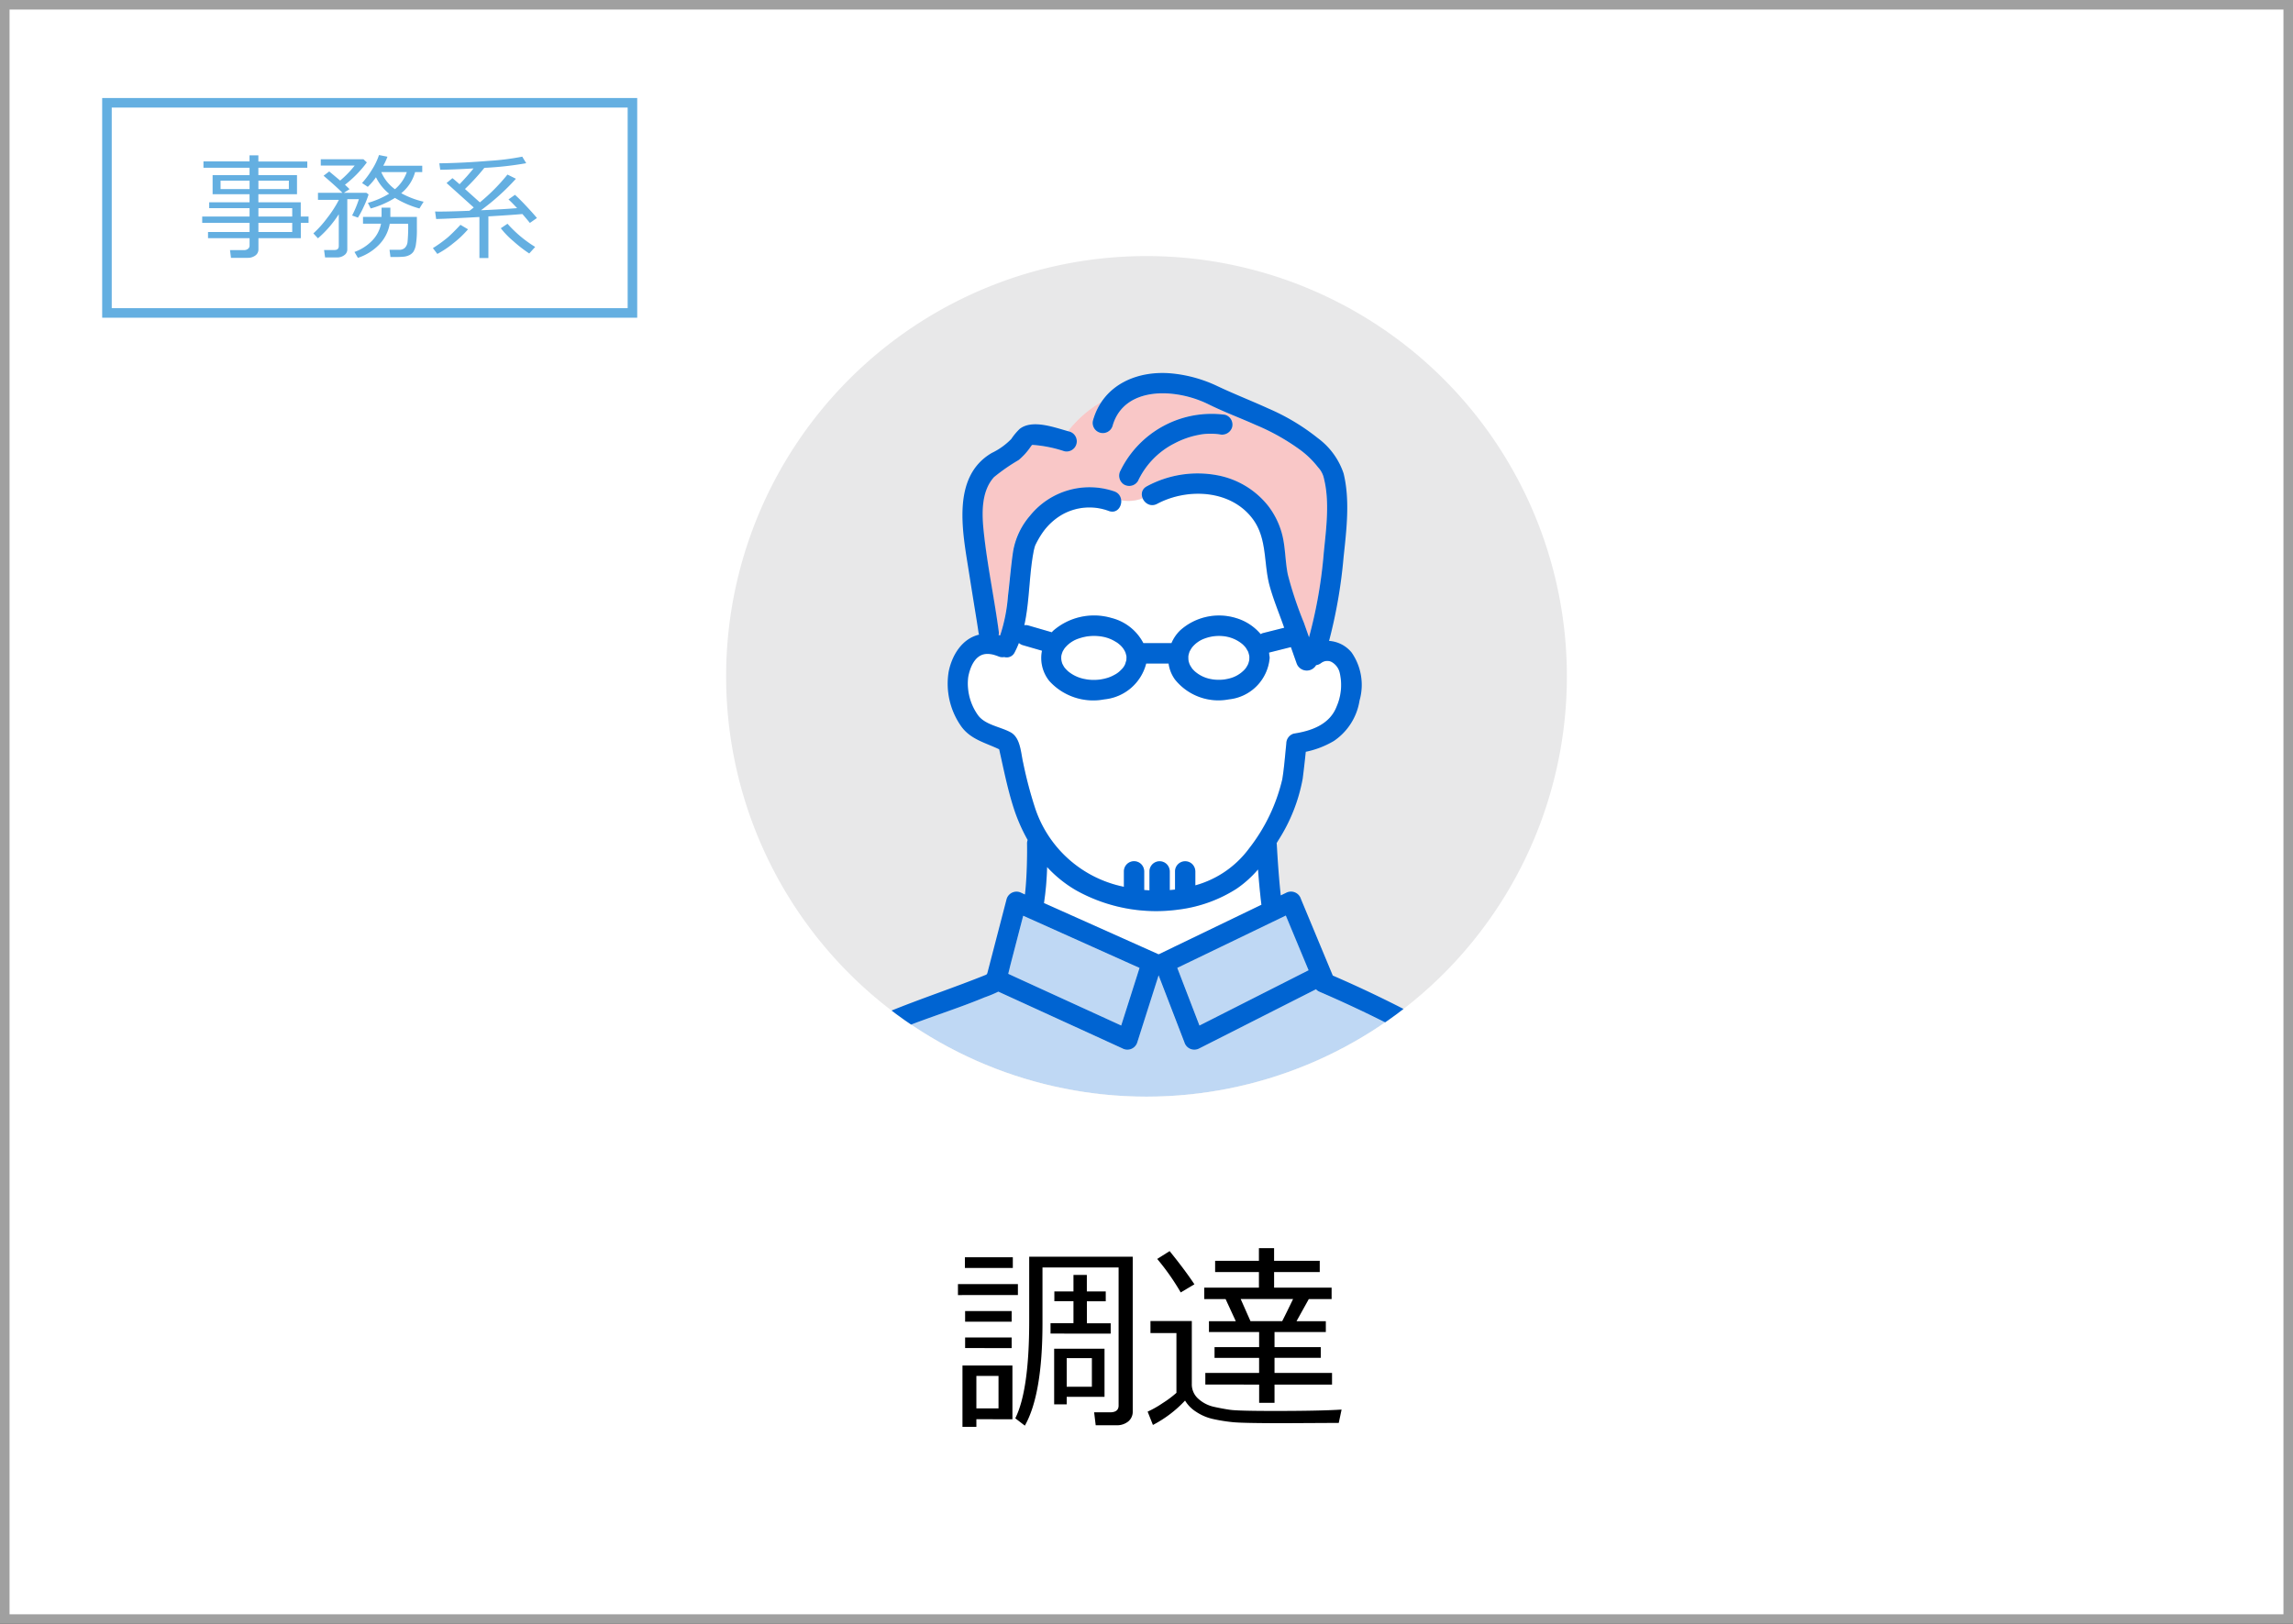 <svg xmlns="http://www.w3.org/2000/svg" xmlns:xlink="http://www.w3.org/1999/xlink" width="240" height="170" viewBox="0 0 240 170">
  <rect x="0" y="0" width="240" height="170" fill="#333333" stroke="none"/>
  <defs>
    <clipPath id="clip-path">
      <path id="パス_48014" data-name="パス 48014" d="M1769.813,61.057a44,44,0,1,0,44-44,44,44,0,0,0-44,44" transform="translate(-1769.813 -17.057)" fill="none"/>
    </clipPath>
    <clipPath id="clip-path-2">
      <rect id="長方形_158813" data-name="長方形 158813" width="36.061" height="25.538" fill="none"/>
    </clipPath>
    <clipPath id="clip-path-3">
      <rect id="長方形_158814" data-name="長方形 158814" width="13.742" height="11.514" fill="none"/>
    </clipPath>
    <clipPath id="clip-path-4">
      <rect id="長方形_158815" data-name="長方形 158815" width="13.742" height="11.491" fill="none"/>
    </clipPath>
    <clipPath id="clip-path-5">
      <rect id="長方形_158816" data-name="長方形 158816" width="79.2" height="17.793" fill="none"/>
    </clipPath>
  </defs>
  <g id="グループ_92560" data-name="グループ 92560" transform="translate(-708.166 -22484.811)">
    <g id="パス_46171" data-name="パス 46171" transform="translate(708.166 22484.811)" fill="#fff">
      <path d="M 239.5 169.5 L 0.5 169.5 L 0.5 0.5 L 239.5 0.5 L 239.5 169.5 Z" stroke="none"/>
      <path d="M 1 1 L 1 169 L 239 169 L 239 1 L 1 1 M 0 1.52587890625e-05 L 240 1.52587890625e-05 L 240 170 L 0 170 L 0 1.52587890625e-05 Z" stroke="none" fill="#a0a0a0"/>
    </g>
    <g id="調達v02" transform="translate(784.166 22511.619)">
      <path id="パス_47992" data-name="パス 47992" d="M1769.813,61.057a44,44,0,1,0,44-44,44,44,0,0,0-44,44" transform="translate(-1769.813 -17.057)" fill="#e8e8e9"/>
      <g id="グループ_91160" data-name="グループ 91160" clip-path="url(#clip-path)">
        <path id="パス_47993" data-name="パス 47993" d="M1853.369,80.973l0-.012c.013.07.015.081,0,.012" transform="translate(-1798.614 -39.085)" fill="#ffe159"/>
        <path id="パス_47994" data-name="パス 47994" d="M1818.626,47.251l-.006.009h.007l.012-.014-.012,0" transform="translate(-1786.637 -27.463)" fill="#ffe159"/>
        <path id="パス_47995" data-name="パス 47995" d="M1818.648,47.227a.071.071,0,0,1,.016,0,.29.29,0,0,0,.019-.035l-.035.039" transform="translate(-1786.646 -27.443)" fill="#ffe159"/>
        <path id="パス_47996" data-name="パス 47996" d="M1818.614,47.263l.007-.009c-.007,0-.014,0-.016.007h.009" transform="translate(-1786.632 -27.466)" fill="#ffe159"/>
        <path id="パス_47997" data-name="パス 47997" d="M1853.24,122.4l-.567.274-10.793,5.206q1.16,3.018,2.321,6.035l.46-.233,10.947-5.548a.162.162,0,0,1,.016-.007l-2.383-5.727" transform="translate(-1794.654 -53.369)" fill="#fff"/>
        <path id="パス_47998" data-name="パス 47998" d="M1827.667,127.5l-11.236-5.042-1.25,4.811c-.109.419-.21.845-.315,1.27l.868.4,10.957,5.012,1.917-6.026-.94-.422" transform="translate(-1785.342 -53.39)" fill="#fff"/>
        <path id="パス_47999" data-name="パス 47999" d="M1832.51,123.785c.021.01.036.023.056.033.019-.01.033-.023.053-.033l1.649-.795,9.077-4.378c-.149-1.228-.264-2.461-.355-3.7a11.346,11.346,0,0,1-2.276,2.041,14.632,14.632,0,0,1-6.028,2.161,17.206,17.206,0,0,1-10.713-2,12.873,12.873,0,0,1-3.061-2.454,30.224,30.224,0,0,1-.327,3.771l11.926,5.351" transform="translate(-1787.314 -50.702)" fill="#fff"/>
        <path id="パス_48000" data-name="パス 48000" d="M1824.36,104.311c.125.031.252.055.377.083v-1.616a1.064,1.064,0,0,1,1.817-.752,1.1,1.1,0,0,1,.311.752v1.95c.183.016.365.028.548.038v-1.988a1.064,1.064,0,0,1,1.816-.752,1.1,1.1,0,0,1,.312.752v1.953c.183-.016.366-.032.548-.055v-1.9a1.064,1.064,0,0,1,1.817-.752,1.1,1.1,0,0,1,.311.752v1.453a10.438,10.438,0,0,0,5.627-3.864,18.684,18.684,0,0,0,3.47-7.221c.189-1.1.3-2.541.427-3.773a1.08,1.08,0,0,1,.781-1.026c1.873-.286,3.765-.959,4.488-2.843a5.648,5.648,0,0,0,.319-3.533,1.748,1.748,0,0,0-.892-1.149,1.046,1.046,0,0,0-.838.007c-.117.04-.346.238-.176.092a1.079,1.079,0,0,1-.565.258,1.126,1.126,0,0,1-2.03-.163q-.3-.864-.608-1.727l-.162.041-2.129.535c.015.092.024.185.032.279a1.123,1.123,0,0,1,.033.285,4.761,4.761,0,0,1-4.262,4.331,5.829,5.829,0,0,1-5.64-2.069,3.693,3.693,0,0,1-.674-1.679h-2.346a5.014,5.014,0,0,1-4.365,3.746,6.2,6.2,0,0,1-5.761-1.909,3.832,3.832,0,0,1-.779-3.181l-2.005-.581a1.057,1.057,0,0,1-.412-.23,9.449,9.449,0,0,1-.442.978.921.921,0,0,1-1.093.494,1.054,1.054,0,0,1-.638-.082c-.12-.043-.239-.087-.361-.123a2.441,2.441,0,0,0-.959-.112c-1.138.126-1.642,1.449-1.817,2.434a5.711,5.711,0,0,0,1.031,3.978c.742,1.015,2.323,1.2,3.4,1.781,1.054.569,1.077,2.147,1.328,3.212a43.252,43.252,0,0,0,1.271,4.805,12.384,12.384,0,0,0,8.893,8.088" transform="translate(-1783.109 -38.359)" fill="#fff"/>
        <path id="パス_48001" data-name="パス 48001" d="M1843.629,80.189c.006.038.018.157.025.187.02.083.046.164.071.246.009.028.043.1.053.126.022.045.045.09.07.134s.224.338.128.216a3.327,3.327,0,0,0,.331.353,3.5,3.5,0,0,0,1.64.8,4.373,4.373,0,0,0,1.982-.06,3.257,3.257,0,0,0,1.552-.9c.023-.025.121-.141.153-.176l.072-.108c.044-.073.085-.151.13-.224.006-.009.02-.04.033-.064a2.787,2.787,0,0,0,.122-.4c0-.012.009-.056.015-.094,0-.054.007-.2.007-.188,0-.069,0-.137-.008-.206s-.023-.118-.038-.176a2.533,2.533,0,0,0-.092-.292.151.151,0,0,1-.009-.024l-.031-.05c-.054-.088-.1-.18-.159-.268-.005-.009-.03-.042-.045-.066a3.287,3.287,0,0,0-.345-.364,3.694,3.694,0,0,0-1.833-.812,4.274,4.274,0,0,0-2.1.217,3,3,0,0,0-1.349.953c-.014.026-.1.157-.106.159-.036.059-.066.122-.1.18l-.029.047c-.029.072-.054.146-.075.221s-.042.164-.062.248c0,.007,0,.018,0,.028-.007.117,0,.233,0,.35" transform="translate(-1795.256 -37.973)" fill="#fff"/>
        <path id="パス_48002" data-name="パス 48002" d="M1843.627,80.953c-.006.054-.008.123,0,0" transform="translate(-1795.255 -39.082)" fill="#ffe159"/>
        <path id="パス_48003" data-name="パス 48003" d="M1823.393,79.6c-.02.067-.034.135-.051.2a.358.358,0,0,0-.007.048,2.669,2.669,0,0,0,0,.348c.007.039.024.162.031.189.017.067.037.134.059.2l.017.054c0,.007.009.015.017.032.031.064.065.126.1.187a1.236,1.236,0,0,0,.183.268,3.662,3.662,0,0,0,.316.32,3.828,3.828,0,0,0,1.732.8,4.764,4.764,0,0,0,2.161-.062,3.549,3.549,0,0,0,.92-.362,2.552,2.552,0,0,0,.718-.533,1.8,1.8,0,0,0,.459-.666c-.06.13.063-.22.081-.29,0-.012.011-.061.018-.1s.01-.206.009-.192c0-.066,0-.132-.008-.2s-.028-.132-.045-.2c-.009-.03-.057-.17-.071-.216s-.051-.1-.058-.115a2.193,2.193,0,0,0-.594-.718,1.854,1.854,0,0,0-.354-.248,4.851,4.851,0,0,0-.475-.256,4.955,4.955,0,0,0-1.119-.311,4.792,4.792,0,0,0-2.215.206A3.147,3.147,0,0,0,1823.707,79l-.024.027-.039.062c-.048.075-.093.152-.137.229l-.05.1c-.016.05-.069.193-.064.179" transform="translate(-1788.26 -37.973)" fill="#fff"/>
        <path id="パス_48004" data-name="パス 48004" d="M1827.558,55.7c.072.691-.451,1.435-1.283,1.139a5.818,5.818,0,0,0-4.864.362,6.421,6.421,0,0,0-2.1,1.937,9.1,9.1,0,0,0-.478.777q-.114.209-.219.423c-.024.052-.041.088-.057.122a5.465,5.465,0,0,0-.175.71c-.461,2.458-.406,5.14-.956,7.628a1.011,1.011,0,0,1,.423.025l.362.106,2.095.607c.046-.049.083-.1.132-.151a6.51,6.51,0,0,1,6.111-1.347,5.181,5.181,0,0,1,3.338,2.634h2.94a4.1,4.1,0,0,1,.908-1.331,6.078,6.078,0,0,1,5.851-1.293,5.339,5.339,0,0,1,2.579,1.683.956.956,0,0,1,.256-.115l.309-.077,1.9-.478-.051-.144c-.494-1.4-1.08-2.807-1.474-4.242-.644-2.351-.234-4.935-1.758-6.993-2.286-3.085-6.844-3.28-10.018-1.594a1.071,1.071,0,0,1-1.516-.585,4.054,4.054,0,0,1-2.253.2" transform="translate(-1786.224 -30.147)" fill="#fff"/>
        <path id="パス_48005" data-name="パス 48005" d="M1846.5,47.935a2.464,2.464,0,0,0-.617-1.195,9.684,9.684,0,0,0-1.712-1.708,22.568,22.568,0,0,0-4.816-2.732c-1.64-.737-3.325-1.362-4.936-2.158a11.354,11.354,0,0,0-3.907-1.111c-2.664-.25-5.357.567-6.147,3.377a1.065,1.065,0,0,1-2.052-.566,6.667,6.667,0,0,1,.891-1.944,12.179,12.179,0,0,0-3.488,3.056c.053.014.106.029.157.042a1.065,1.065,0,0,1-.566,2.052,13.561,13.561,0,0,0-3.255-.659.61.61,0,0,0-.109.007.04.04,0,0,1-.027.018l-.066.081c-.03.043-.059.085-.089.126a6.717,6.717,0,0,1-1.235,1.357,19.671,19.671,0,0,0-2.577,1.788c-1.375,1.532-1.271,3.888-1.065,5.8.375,3.5,1.112,6.945,1.573,10.43a.725.725,0,0,1-.029.3c.055.014.111.024.165.04a17.246,17.246,0,0,0,.818-4.106c.188-1.548.3-3.1.531-4.647a7.708,7.708,0,0,1,1.785-3.788,8,8,0,0,1,8.814-2.539,1.052,1.052,0,0,1,.718.913,4.048,4.048,0,0,0,2.253-.2.938.938,0,0,1,.442-1.253,11.158,11.158,0,0,1,7.341-1.157,8.864,8.864,0,0,1,5.3,3.141,8.3,8.3,0,0,1,1.479,2.926c.391,1.413.341,2.9.634,4.336A39.3,39.3,0,0,0,1844.4,63l.537,1.527a48.953,48.953,0,0,0,1.543-8.831c.246-2.468.634-5.316.026-7.761m-9.61-5.4a1.1,1.1,0,0,1-1.309.743,6.266,6.266,0,0,0-1.109-.063,5.739,5.739,0,0,0-1.134.128,8.993,8.993,0,0,0-2.48.879,8.389,8.389,0,0,0-3.819,3.932,1.074,1.074,0,0,1-1.457.382,1.1,1.1,0,0,1-.381-1.456,10.62,10.62,0,0,1,10.946-5.856,1.074,1.074,0,0,1,.743,1.309" transform="translate(-1783.93 -24.617)" fill="#fff"/>
        <g id="グループ_91150" data-name="グループ 91150" transform="translate(26.839 14.372)" opacity="0.25">
          <g id="グループ_91149" data-name="グループ 91149">
            <g id="グループ_91148" data-name="グループ 91148" clip-path="url(#clip-path-2)">
              <path id="パス_48006" data-name="パス 48006" d="M1846.5,47.935a2.464,2.464,0,0,0-.617-1.195,9.684,9.684,0,0,0-1.712-1.708,22.568,22.568,0,0,0-4.816-2.732c-1.64-.737-3.325-1.362-4.936-2.158a11.354,11.354,0,0,0-3.907-1.111c-2.664-.25-5.357.567-6.147,3.377a1.065,1.065,0,0,1-2.052-.566,6.667,6.667,0,0,1,.891-1.944,12.179,12.179,0,0,0-3.488,3.056c.053.014.106.029.157.042a1.065,1.065,0,0,1-.566,2.052,13.561,13.561,0,0,0-3.255-.659.61.61,0,0,0-.109.007.04.04,0,0,1-.027.018l-.066.081c-.03.043-.059.085-.089.126a6.717,6.717,0,0,1-1.235,1.357,19.671,19.671,0,0,0-2.577,1.788c-1.375,1.532-1.271,3.888-1.065,5.8.375,3.5,1.112,6.945,1.573,10.43a.725.725,0,0,1-.029.3c.055.014.111.024.165.04a17.246,17.246,0,0,0,.818-4.106c.188-1.548.3-3.1.531-4.647a7.708,7.708,0,0,1,1.785-3.788,8,8,0,0,1,8.814-2.539,1.052,1.052,0,0,1,.718.913,4.048,4.048,0,0,0,2.253-.2.938.938,0,0,1,.442-1.253,11.158,11.158,0,0,1,7.341-1.157,8.864,8.864,0,0,1,5.3,3.141,8.3,8.3,0,0,1,1.479,2.926c.391,1.413.341,2.9.634,4.336A39.3,39.3,0,0,0,1844.4,63l.537,1.527a48.953,48.953,0,0,0,1.543-8.831c.246-2.468.634-5.316.026-7.761m-9.61-5.4a1.1,1.1,0,0,1-1.309.743,6.266,6.266,0,0,0-1.109-.063,5.739,5.739,0,0,0-1.134.128,8.993,8.993,0,0,0-2.48.879,8.389,8.389,0,0,0-3.819,3.932,1.074,1.074,0,0,1-1.457.382,1.1,1.1,0,0,1-.381-1.456,10.62,10.62,0,0,1,10.946-5.856,1.074,1.074,0,0,1,.743,1.309" transform="translate(-1810.769 -38.989)" fill="#e61e1e"/>
            </g>
          </g>
        </g>
        <path id="パス_48007" data-name="パス 48007" d="M1850.637,142.322q-1.9-1.225-3.863-2.358a129.273,129.273,0,0,0-12.633-6.284,1.025,1.025,0,0,1-.363-.259l-1.263.64-10.947,5.548a1.084,1.084,0,0,1-1.563-.636q-1.349-3.506-2.7-7.012l-2.231,7.012a1.084,1.084,0,0,1-1.563.636l-1.715-.785-11.266-5.153a12.71,12.71,0,0,1-1.444.6c-2.9,1.2-5.909,2.114-8.82,3.292q-2.548,1.031-5.064,2.136a24.136,24.136,0,0,0-3.808,1.915c-2.822,1.888-4.284,4.935-5.085,8.142h79.2a37.81,37.81,0,0,0-2.43-5.129,7.76,7.76,0,0,0-2.445-2.3" transform="translate(-1772.053 -56.664)" fill="#fff"/>
        <g id="グループ_91153" data-name="グループ 91153" transform="translate(47.226 69.033)" opacity="0.25">
          <g id="グループ_91152" data-name="グループ 91152">
            <g id="グループ_91151" data-name="グループ 91151" clip-path="url(#clip-path-3)">
              <path id="パス_48008" data-name="パス 48008" d="M1853.24,122.4l-.567.274-10.793,5.206q1.16,3.018,2.321,6.035l.46-.233,10.947-5.548a.162.162,0,0,1,.016-.007l-2.383-5.727" transform="translate(-1841.88 -122.402)" fill="#0064d2"/>
            </g>
          </g>
        </g>
        <g id="グループ_91156" data-name="グループ 91156" transform="translate(29.526 69.073)" opacity="0.25">
          <g id="グループ_91155" data-name="グループ 91155">
            <g id="グループ_91154" data-name="グループ 91154" clip-path="url(#clip-path-4)">
              <path id="パス_48009" data-name="パス 48009" d="M1827.667,127.5l-11.236-5.042-1.25,4.811c-.109.419-.21.845-.315,1.27l.868.4,10.957,5.012,1.917-6.026-.94-.422" transform="translate(-1814.868 -122.463)" fill="#0064d2"/>
            </g>
          </g>
        </g>
        <g id="グループ_91159" data-name="グループ 91159" transform="translate(4.258 75.296)" opacity="0.25">
          <g id="グループ_91158" data-name="グループ 91158">
            <g id="グループ_91157" data-name="グループ 91157" clip-path="url(#clip-path-5)">
              <path id="パス_48010" data-name="パス 48010" d="M1850.637,142.322q-1.9-1.225-3.863-2.358a129.273,129.273,0,0,0-12.633-6.284,1.025,1.025,0,0,1-.363-.259l-1.263.64-10.947,5.548a1.084,1.084,0,0,1-1.563-.636q-1.349-3.506-2.7-7.012l-2.231,7.012a1.084,1.084,0,0,1-1.563.636l-1.715-.785-11.266-5.153a12.71,12.71,0,0,1-1.444.6c-2.9,1.2-5.909,2.114-8.82,3.292q-2.548,1.031-5.064,2.136a24.136,24.136,0,0,0-3.808,1.915c-2.822,1.888-4.284,4.935-5.085,8.142h79.2a37.81,37.81,0,0,0-2.43-5.129,7.76,7.76,0,0,0-2.445-2.3" transform="translate(-1776.311 -131.959)" fill="#0064d2"/>
            </g>
          </g>
        </g>
        <path id="パス_48011" data-name="パス 48011" d="M1818.63,47.258a.036.036,0,0,0,.027-.018.089.089,0,0,0-.015,0l-.012.014" transform="translate(-1786.64 -27.461)" fill="#0064d2"/>
        <path id="パス_48012" data-name="パス 48012" d="M1833.114,49.648a1.073,1.073,0,0,0,1.456-.381,8.391,8.391,0,0,1,3.819-3.933,9,9,0,0,1,2.48-.879,5.741,5.741,0,0,1,1.134-.128,6.263,6.263,0,0,1,1.109.063,1.1,1.1,0,0,0,1.309-.743,1.074,1.074,0,0,0-.743-1.309,10.622,10.622,0,0,0-10.947,5.856,1.1,1.1,0,0,0,.382,1.456" transform="translate(-1791.458 -25.726)" fill="#0064d2"/>
        <path id="パス_48013" data-name="パス 48013" d="M1856.431,115.944c-.938-1.918-1.544-3.984-2.765-5.76-1.555-2.26-4.061-3.537-6.375-4.9a126,126,0,0,0-12.87-6.467c0-.005,0-.012,0-.017l-3.327-8a1.088,1.088,0,0,0-1.563-.636l-.548.264c-.189-1.775-.315-3.559-.414-5.339a1,1,0,0,0-.018-.126c.058-.1.117-.193.174-.291a17.922,17.922,0,0,0,2.556-6.463c.121-.936.224-1.875.323-2.813a9.593,9.593,0,0,0,2.936-1.132,6.277,6.277,0,0,0,2.692-4.24A5.943,5.943,0,0,0,1836.4,65a3.327,3.327,0,0,0-2.359-1.214,52.331,52.331,0,0,0,1.518-8.757c.3-2.815.692-5.991,0-8.781a7.577,7.577,0,0,0-2.682-3.682,22.542,22.542,0,0,0-5.191-3.111c-1.777-.811-3.6-1.519-5.36-2.355a14.266,14.266,0,0,0-4.6-1.3c-3.688-.4-7.336,1.131-8.4,4.919a1.065,1.065,0,0,0,2.052.566c.79-2.81,3.483-3.627,6.146-3.377a11.335,11.335,0,0,1,3.907,1.112c1.611.8,3.3,1.421,4.936,2.157a22.529,22.529,0,0,1,4.816,2.733,9.648,9.648,0,0,1,1.711,1.708,2.451,2.451,0,0,1,.617,1.195c.608,2.444.219,5.293-.026,7.761a48.922,48.922,0,0,1-1.543,8.831l-.537-1.527a39.274,39.274,0,0,1-1.68-5.033c-.292-1.432-.242-2.923-.632-4.337a8.325,8.325,0,0,0-1.48-2.926,8.864,8.864,0,0,0-5.3-3.141,11.16,11.16,0,0,0-7.342,1.157c-1.21.643-.136,2.48,1.074,1.837,3.174-1.687,7.731-1.491,10.018,1.594,1.525,2.058,1.115,4.642,1.758,6.993.393,1.436.979,2.839,1.474,4.242.016.048.033.1.051.144l-1.9.478-.308.077a.963.963,0,0,0-.255.114,5.354,5.354,0,0,0-2.58-1.683,6.079,6.079,0,0,0-5.85,1.294,4.092,4.092,0,0,0-.908,1.331h-2.94a5.182,5.182,0,0,0-3.338-2.634,6.505,6.505,0,0,0-6.111,1.347c-.05.047-.086.1-.132.151l-2.095-.607-.362-.106a1,1,0,0,0-.423-.025c.549-2.488.494-5.17.955-7.628a5.468,5.468,0,0,1,.176-.71l.057-.123c.07-.142.143-.284.22-.423.147-.266.305-.526.478-.777a6.43,6.43,0,0,1,2.1-1.937,5.816,5.816,0,0,1,4.865-.362c1.293.461,1.849-1.6.566-2.052a8,8,0,0,0-8.815,2.538,7.706,7.706,0,0,0-1.784,3.788c-.227,1.543-.344,3.1-.531,4.647a17.244,17.244,0,0,1-.818,4.106c-.054-.016-.111-.026-.166-.04a.72.72,0,0,0,.03-.3c-.461-3.486-1.2-6.933-1.573-10.43-.206-1.915-.311-4.271,1.065-5.8a19.662,19.662,0,0,1,2.577-1.788,6.692,6.692,0,0,0,1.234-1.356l.09-.126c.009-.012.036-.046.065-.081h-.007l.006-.009.012,0,.035-.039a.227.227,0,0,1-.019.034.682.682,0,0,1,.11-.007,13.593,13.593,0,0,1,3.256.659,1.065,1.065,0,0,0,.565-2.052c-1.449-.374-3.849-1.349-5.227-.291a6.326,6.326,0,0,0-.887,1.061,7.091,7.091,0,0,1-2.031,1.457c-4.336,2.525-3.02,8.489-2.393,12.544.2,1.26.4,2.518.605,3.777q.123.754.243,1.509.045.287.089.575c.012.078.085.589.056.37a1.548,1.548,0,0,0,.056.253c-1.79.419-2.839,2.168-3.181,3.887a7.752,7.752,0,0,0,1.317,5.714c.985,1.374,2.53,1.709,3.97,2.4.465,2.058.875,4.155,1.522,6.16a18.178,18.178,0,0,0,1.461,3.334.992.992,0,0,0-.064.358c.014.787,0,1.575-.022,2.362-.022.714-.057,1.429-.115,2.142-.022.282-.053.562-.084.843l-.353-.159a1.082,1.082,0,0,0-1.564.636l-2.023,7.784a1.3,1.3,0,0,0-.09.128c-3.381,1.366-6.844,2.5-10.223,3.883q-3.237,1.324-6.43,2.753a14.077,14.077,0,0,0-4.848,3.444,17.077,17.077,0,0,0-3.574,7.4,1.1,1.1,0,0,0-.023.389h2.123c.8-3.206,2.263-6.254,5.085-8.142a24.134,24.134,0,0,1,3.808-1.915q2.517-1.1,5.064-2.136c2.911-1.178,5.925-2.089,8.82-3.292a12.687,12.687,0,0,0,1.444-.6l11.266,5.153,1.715.785a1.084,1.084,0,0,0,1.563-.636l2.231-7.012,2.7,7.012a1.084,1.084,0,0,0,1.563.636l10.947-5.548,1.263-.64a1.015,1.015,0,0,0,.363.259,128.993,128.993,0,0,1,12.633,6.286q1.959,1.132,3.862,2.358a7.752,7.752,0,0,1,2.445,2.3,37.79,37.79,0,0,1,2.43,5.129h2.145a1.071,1.071,0,0,0-.105-.643m-53.51-72.659-.007.009h-.009l.016-.007m22.766,22.1c.012.069.01.058,0-.012l0,.012m-6.383-.022c0-.01,0-.022,0-.028.018-.084.037-.166.061-.249s.046-.148.075-.22c.009-.014.014-.024.03-.047.036-.059.066-.121.1-.18,0,0,.093-.134.106-.16a3,3,0,0,1,1.349-.953,4.279,4.279,0,0,1,2.1-.218,3.7,3.7,0,0,1,1.833.813,3.2,3.2,0,0,1,.345.364c.016.023.04.056.045.066.056.088.1.18.159.268l.031.049c0,.007,0,.012.009.024a2.585,2.585,0,0,1,.092.293c.015.058.028.117.038.176s.008.137.008.206c0-.012-.007.134-.007.188-.006.038-.012.082-.015.094a2.813,2.813,0,0,1-.122.4c-.013.024-.027.054-.033.064-.045.073-.085.15-.13.224-.007.011-.05.074-.072.107s-.129.151-.153.176a3.248,3.248,0,0,1-1.552.894,4.358,4.358,0,0,1-1.982.06,3.5,3.5,0,0,1-1.64-.8,3.121,3.121,0,0,1-.33-.354c.094.122-.1-.163-.13-.216s-.047-.088-.07-.134c-.01-.024-.044-.1-.053-.127-.025-.082-.051-.163-.071-.246-.007-.029-.019-.148-.025-.186,0-.117-.007-.233,0-.35m0,0c-.007.123-.006.054,0,0m-13.3.006a.358.358,0,0,1,.007-.048c.017-.068.031-.136.051-.2,0,.014.048-.129.064-.179s.044-.09.05-.1c.044-.077.088-.154.137-.229.025-.039.035-.055.039-.062a.215.215,0,0,0,.024-.027,3.147,3.147,0,0,1,1.512-1.007,4.791,4.791,0,0,1,2.215-.206,3.847,3.847,0,0,1,1.594.566,1.908,1.908,0,0,1,.354.248,2.193,2.193,0,0,1,.594.718c.007.012.039.077.058.115s.062.185.07.216c.018.066.033.131.046.2s.008.131.008.2c0-.014-.009.138-.01.192s-.015.089-.018.1c-.018.069-.141.42-.082.29a1.794,1.794,0,0,1-.459.666,2.552,2.552,0,0,1-.718.533,3.559,3.559,0,0,1-.92.362,4.766,4.766,0,0,1-2.162.062,3.825,3.825,0,0,1-1.731-.8,3.662,3.662,0,0,1-.316-.32,1.236,1.236,0,0,1-.183-.268c-.036-.061-.07-.123-.1-.187a.283.283,0,0,0-.018-.032c0-.016-.009-.029-.016-.054-.022-.066-.042-.133-.059-.2-.007-.028-.023-.15-.031-.189a2.586,2.586,0,0,1,0-.348m-3.988,11.182c-.25-1.065-.273-2.643-1.328-3.212-1.073-.581-2.654-.766-3.4-1.781a5.707,5.707,0,0,1-1.031-3.978c.175-.986.679-2.308,1.817-2.434a2.44,2.44,0,0,1,.959.112c.123.035.241.08.361.123a1.054,1.054,0,0,0,.638.082.921.921,0,0,0,1.093-.494,9.632,9.632,0,0,0,.442-.978,1.057,1.057,0,0,0,.412.23l2.005.581a3.832,3.832,0,0,0,.779,3.181,6.2,6.2,0,0,0,5.761,1.909,5.013,5.013,0,0,0,4.364-3.746h2.347a3.692,3.692,0,0,0,.674,1.679,5.829,5.829,0,0,0,5.64,2.069,4.762,4.762,0,0,0,4.262-4.331,1.123,1.123,0,0,0-.033-.285c-.009-.094-.017-.187-.032-.279l2.129-.535.162-.041q.3.863.608,1.727a1.126,1.126,0,0,0,2.03.163,1.079,1.079,0,0,0,.565-.258c-.17.146.058-.052.176-.092a1.046,1.046,0,0,1,.837-.007,1.748,1.748,0,0,1,.892,1.149,5.65,5.65,0,0,1-.319,3.533c-.723,1.883-2.615,2.557-4.488,2.843a1.08,1.08,0,0,0-.781,1.026c-.129,1.233-.238,2.672-.427,3.773a18.676,18.676,0,0,1-3.47,7.221,10.434,10.434,0,0,1-5.626,3.864V87.917a1.1,1.1,0,0,0-.311-.752,1.064,1.064,0,0,0-1.816.752v1.9c-.182.023-.365.039-.548.055V87.917a1.1,1.1,0,0,0-.312-.752,1.064,1.064,0,0,0-1.816.752V89.9c-.183-.01-.365-.022-.548-.038v-1.95a1.1,1.1,0,0,0-.311-.752,1.064,1.064,0,0,0-1.817.752v1.616c-.125-.028-.252-.052-.377-.083a12.382,12.382,0,0,1-8.893-8.088,43.417,43.417,0,0,1-1.271-4.805m10.261,27.5-10.957-5.012-.867-.4c.105-.425.206-.851.315-1.271l1.25-4.811,11.236,5.042.94.422-1.917,6.026m3.957-7.48c-.02.01-.034.022-.052.032-.02-.01-.035-.023-.056-.032L1804.2,91.23a30.246,30.246,0,0,0,.327-3.771,12.9,12.9,0,0,0,3.061,2.453,17.2,17.2,0,0,0,10.713,2,14.628,14.628,0,0,0,6.028-2.161,11.322,11.322,0,0,0,2.276-2.041c.092,1.235.207,2.468.355,3.7l-9.077,4.378-1.649.8m15.648,1.683-10.947,5.548-.46.233-2.322-6.035,10.794-5.206.567-.274,2.383,5.728-.016.006" transform="translate(-1770.932 -23.498)" fill="#0064d2"/>
      </g>
    </g>
    <path id="パス_48984" data-name="パス 48984" d="M-3.153,1.077H-5.317L-5.481-.277H-3.82q.9,0,.9-.708V-15.442h-7.967v5.834q0,7.465-1.846,10.726l-1-.769q1.456-2.912,1.456-10.172V-16.57H-1.441V-.379A1.313,1.313,0,0,1-1.913.682,1.869,1.869,0,0,1-3.153,1.077ZM-19.006-15.391v-1.118h5.014v1.118Zm8.962,6.87V-9.608h2.4v-2.3h-2V-12.93h2v-1.733h1.4v1.733h1.979V-11.9H-6.24v2.3h2.492v1.087Zm-9.69-4.03V-13.7h6.275v1.148Zm.749,2.789v-1.118h4.871v1.118Zm0,2.758V-8.111h4.871V-7ZM-8.352-1.9v.79H-9.665V-6.932h5.271V-1.9Zm0-1.056h2.635V-5.947H-8.352Zm-9.454,3.4v.8h-1.456V-5.178h5.229V.451Zm2.317-4.532h-2.317v3.4h2.317Zm21.646.9V-4.4h5.629V-5.978H7.122V-7.1h4.666V-8.685H6.537V-9.813h2.81L8.28-12.13H6.045v-1.2h5.722v-1.63H7.183V-16.14h4.583v-1.323h1.589v1.323h4.778v1.179H13.356v1.63h6.019v1.2H16.986L15.7-9.813H18.77v1.128H13.4V-7.1h4.84v1.118H13.4V-4.4h6.019v1.22H13.4v1.907h-1.61V-3.179Zm3.7-8.952,1.025,2.317h3.322q.41-.8,1.138-2.317Zm-6.275-.687a24.574,24.574,0,0,0-2.461-3.507l1.3-.82q1.61,1.989,2.594,3.476ZM20.123.831,14.4.861q-4.214,0-5.291-.1a17.494,17.494,0,0,1-2.1-.328A5.2,5.2,0,0,1,5.184-.338,3.566,3.566,0,0,1,4.035-1.507,12.439,12.439,0,0,1,.672,1.046L.118-.349a10.249,10.249,0,0,0,1.574-.892A10.828,10.828,0,0,0,3.133-2.317V-8.572H.415V-9.833H4.743v6.573A2.009,2.009,0,0,0,5.45-1.671a3.564,3.564,0,0,0,1.574.81q.866.195,1.7.318t4.64.123q4.8,0,7.055-.144Z" transform="translate(828.166 22632.943)"/>
    <g id="長方形_2351" data-name="長方形 2351" transform="translate(718.861 22495.072)" fill="#fff" stroke="#64afe1" stroke-width="1">
      <rect width="56" height="23" stroke="none"/>
      <rect x="0.5" y="0.5" width="55" height="22" fill="none"/>
    </g>
    <path id="パス_48983" data-name="パス 48983" d="M-16.922-1.324v-.65h4.348V-2.93h-4.957v-.662h4.957v-.879H-16.8v-.615h4.225V-5.93h-3.867V-7.922h3.867V-8.7H-17.4v-.662h4.822V-10h.926v.645h5.121V-8.7h-5.121v.773h4.043V-5.93h-4.043v.844h4.436v1.494H-6.4v.662h-.809v1.605h-4.436v1.16a.774.774,0,0,1-.325.653,1.317,1.317,0,0,1-.812.243H-14.52l-.1-.809h1.482a.607.607,0,0,0,.4-.135.405.405,0,0,0,.164-.322v-.791Zm8.461-6.023h-3.187v.879h3.188Zm-4.113,0h-3.035v.879h3.035Zm4.465,3.756v-.879h-3.539v.879Zm-3.539,1.617h3.539V-2.93h-3.539ZM2.643-5.543A9.64,9.64,0,0,1,.105-4.436l-.293-.586a9.09,9.09,0,0,0,2.221-.961A5.021,5.021,0,0,1,.656-7.705,6.337,6.337,0,0,1-.2-6.7l-.6-.4A9.69,9.69,0,0,0,.258-8.531a6.755,6.755,0,0,0,.715-1.5l.885.176a6.286,6.286,0,0,1-.439.943H5.5v.668h-.75A4.257,4.257,0,0,1,3.3-6.035a9.094,9.094,0,0,0,2.344.891l-.439.709A9.944,9.944,0,0,1,2.643-5.543Zm0-.908A4.176,4.176,0,0,0,3.885-8.244H1.213A4.264,4.264,0,0,0,2.643-6.451ZM-3.434.691H-4.67l-.105-.779h1.1q.439,0,.439-.416V-3.832a11.568,11.568,0,0,1-2.18,2.52l-.48-.516A11.138,11.138,0,0,0-4.45-3.439,11.979,11.979,0,0,0-3.234-5.32v-.018h-2.18v-.738h2.561q-.7-.7-1.975-1.787l.592-.451,1.143.955A10.353,10.353,0,0,0-1.57-8.93H-5.121v-.656H-.65l.352.328A11.873,11.873,0,0,1-2.59-6.92q.3.275.48.463l-.592.381H-.346l.229.17A8.906,8.906,0,0,1-.6-4.679a9.169,9.169,0,0,1-.633,1.2L-1.84-3.7a11.057,11.057,0,0,0,.709-1.711H-2.344V-.141a.722.722,0,0,1-.313.592A1.239,1.239,0,0,1-3.434.691Zm2.2.041L-1.594.117A4.88,4.88,0,0,0,.2-1.014a3.494,3.494,0,0,0,.987-1.828H-.7v-.709H1.242v-.967h.92v.967H4.939v1.295a9.418,9.418,0,0,1-.1,1.564,2,2,0,0,1-.264.782A1.133,1.133,0,0,1,4.16.442a1.7,1.7,0,0,1-.542.164A9.791,9.791,0,0,1,2.549.645H2.174l-.1-.756h1.02a.827.827,0,0,0,.583-.2,1.028,1.028,0,0,0,.284-.621,16.712,16.712,0,0,0,.064-1.907H2.1A4.192,4.192,0,0,1,.92-.583,5.474,5.474,0,0,1-1.23.732ZM11.484.756v-4.3q-3.246.182-4.529.211l-.111-.785q.938.029,3.6-.076.223-.164.445-.346Q10.834-4.594,8.045-7.1l.615-.51q.158.117.744.633.855-.885,1.465-1.652Q8.648-8.5,7.383-8.49l-.094-.674q2.484-.035,5.15-.255a26.049,26.049,0,0,0,3.527-.442l.416.686A34.519,34.519,0,0,1,12-8.689,23.028,23.028,0,0,1,9.973-6.475l1.559,1.4A20,20,0,0,0,14.42-7.986l.885.439a24.045,24.045,0,0,1-3.662,3.3q2.338-.105,3.785-.223-.5-.545-.9-.914l.674-.48q.381.322,1.148,1.137t1.154,1.289l-.738.516q-.375-.463-.785-.932-1.1.1-3.557.246V.756ZM16.7.275a13.935,13.935,0,0,1-1.667-1.292,8.81,8.81,0,0,1-1.31-1.351l.7-.469A12.881,12.881,0,0,0,17.32-.41ZM7.078.322,6.615-.287A13.822,13.822,0,0,0,8.162-1.4Q8.713-1.881,9.5-2.725l.791.469A10.368,10.368,0,0,1,8.763-.806,9.939,9.939,0,0,1,7.078.322Z" transform="translate(746.861 22511.072)" fill="#64afe1"/>
  </g>
</svg>
